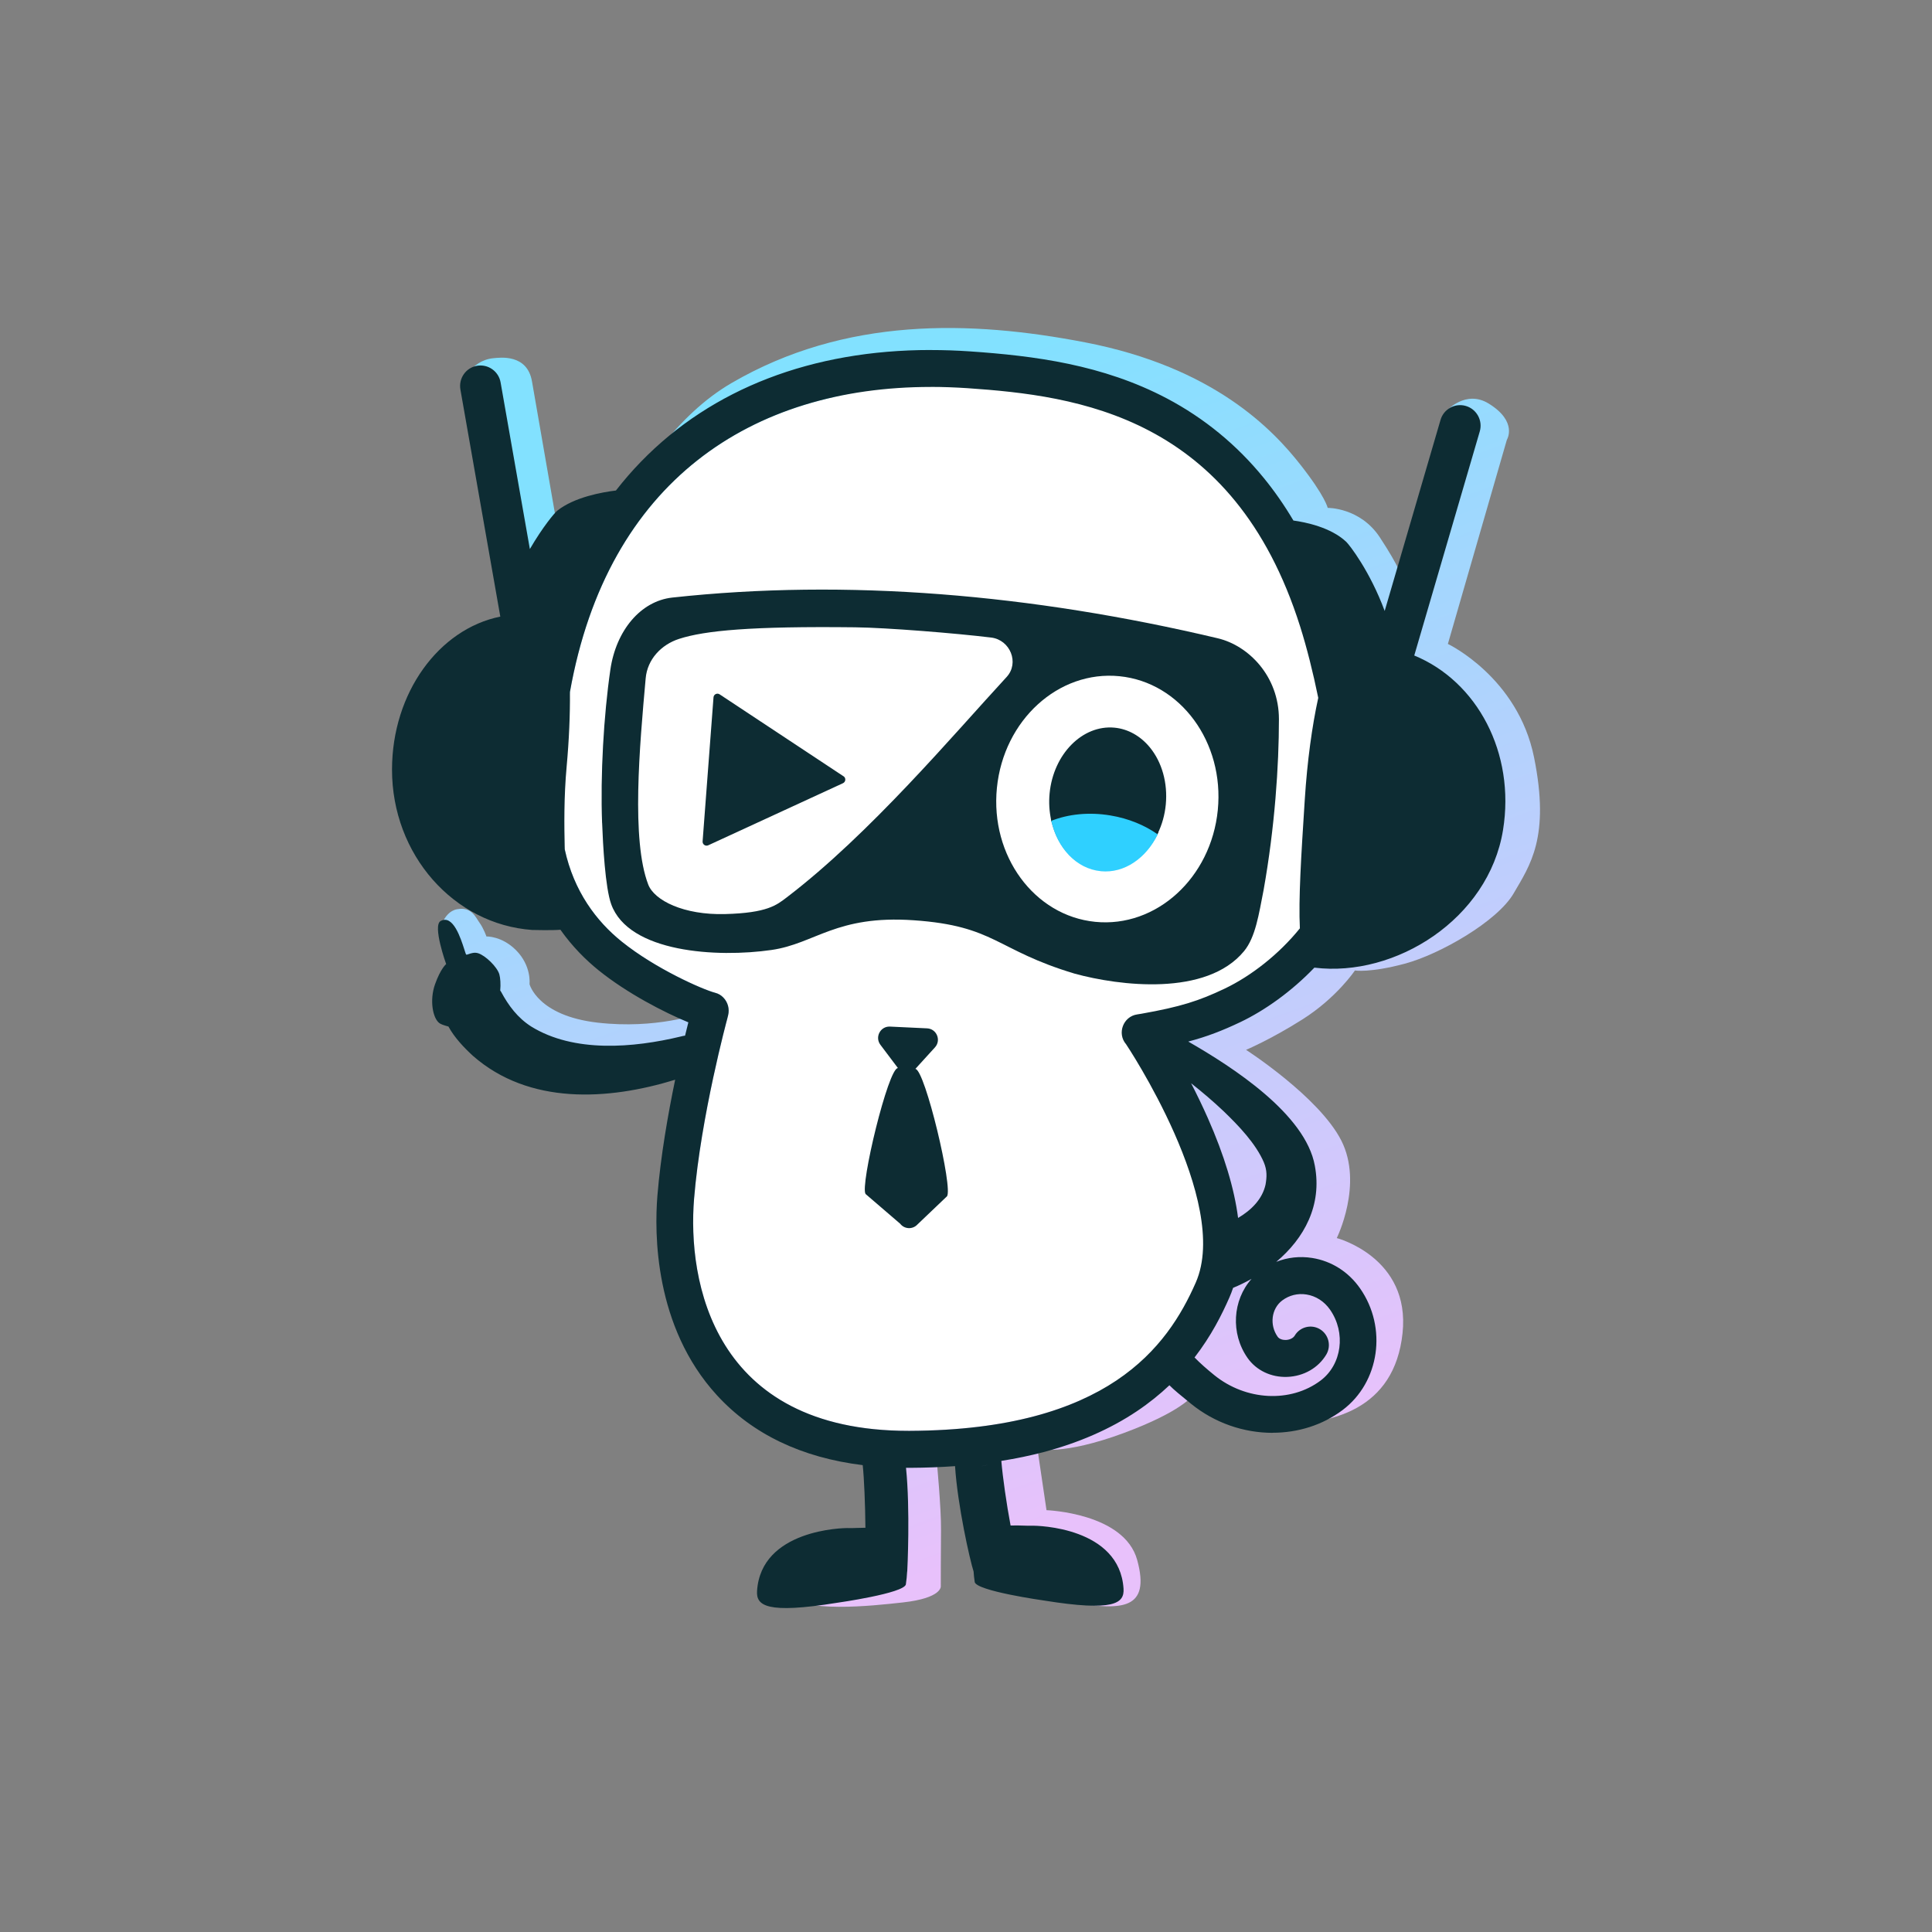 <?xml version="1.0" encoding="UTF-8"?>
<svg id="_レイヤー_2" data-name="レイヤー 2" xmlns="http://www.w3.org/2000/svg" xmlns:xlink="http://www.w3.org/1999/xlink" viewBox="0 0 1000 1000">
  <rect x="0" y="0" width="1000" height="1000" fill="#808080" stroke="none"/>
  <defs>
    <style>
      .cls-1 {
        fill: url(#_新規グラデーションスウォッチ_1);
      }

      .cls-1, .cls-2, .cls-3, .cls-4, .cls-5, .cls-6 {
        stroke-width: 0px;
      }

      .cls-2, .cls-4 {
        fill-rule: evenodd;
      }

      .cls-2, .cls-6 {
        fill: #0d2c33;
      }

      .cls-3 {
        fill: #2fd0ff;
      }

      .cls-4, .cls-5 {
        fill: #fff;
      }
    </style>
    <linearGradient id="_新規グラデーションスウォッチ_1" data-name="新規グラデーションスウォッチ 1" x1="442.47" y1="206.01" x2="642.83" y2="756.5" gradientUnits="userSpaceOnUse">
      <stop offset="0" stop-color="#82e1ff"/>
      <stop offset="1" stop-color="#e8c1fb"/>
    </linearGradient>
  </defs>
  <path class="cls-1" d="M255.28,185.42c3.5-.35,17.61-2.35,20.08,12.01,2.57,14.93,21.63,124.47,21.63,124.47,0,0,25.2-90.7,81.54-123.57,58.99-34.41,123.77-32.58,183.1-21.13,66.9,12.91,97.42,45.46,111.5,63.38,12.91,16.43,14.08,22.3,14.08,22.3,0,0,16.81-.26,27,15.26,10.19,15.52,11.74,21.13,11.74,21.13l22.91-86.67s9.76-11.05,21.69-3.71c15.26,9.39,9.39,18.78,9.39,18.78l-30.52,105.63s36.2,17.21,44.6,58.69c8.4,41.48-2.14,55.92-10.56,70.42-8.42,14.51-38.28,31.56-56.34,36.39s-25.82,3.52-25.82,3.52c0,0-9.39,14.08-27.13,25.31-16.45,10.41-29.21,15.77-29.21,15.77,0,0,37.82,24.36,49.3,46.95,11.47,22.59-2.35,50.47-2.35,50.47,0,0,38.27,9.96,34.04,49.3s-36.43,47.78-66.9,46.95-42.05-14.42-42.05-14.42c0,0-5.64,8.09-35.42,19.11-31.69,11.74-44.6,8.22-44.6,8.22l4.69,31.69s40.28,1.38,46.95,25.82c7.04,25.82-8.22,25.82-31.69,22.3-27.53-4.13-45.77-11.74-45.77-11.74l-15.53-63.41-10.8,1.22s2.36,24.76,2.24,36.09c-.12,11.33-.12,29.06-.12,29.06,0,0,.83,6.13-19.59,8.4-16.79,1.87-51.3,5.6-61.84-4.31-7.75-7.29,2.35-23.47,19.95-25.82,17.61-2.35,27.62-.55,27.62-.55l-2.3-43.53s-87.9-6.68-98.86-81.07c-10.96-74.39,6.99-124.46,6.99-124.46,0,0-42.84,18.63-70.3,11.46-27.46-7.17-52.7-31.41-52.7-31.41,0,0-9.98.77-11.15-7.45-1.17-8.22,8.83-18.34,8.83-18.34l-6.48-20.39s1.77-11.49,9.39-12.91c7.62-1.42,9.58,4.04,11.74,7.04,2.15,3.01,3.52,7.04,3.52,7.04,0,0,7.89-.32,15.26,7.04,8.22,8.22,7.04,17.61,7.04,17.61,0,0,4.07,16.36,35.21,19.95,30.52,3.52,52.82-4.69,52.82-4.69,0,0-30.76-7.47-45.31-25.45-14.55-17.98-23.32-26.7-23.32-26.7,0,0-33.79,5.9-54.76-17.34-20.98-23.24-32.71-54.93-25.67-77.23,7.04-22.3,28.73-42.29,37.84-44.62,9.11-2.33,12.78-2.72,12.78-2.72l-24.83-131.89s4.72-12.09,16.46-13.26Z"/>
  <path class="cls-4" d="M510.64,200.95c56.5,5.25,137.63,14.23,172.13,123.76,12.28,38.96,21.48,101.37,16.13,125.22-5.81,26-31.29,51.45-55.17,62.88-13.3,6.35-22.79,9.41-43.12,13.04-.72.13-1.5.25-2.3.36-7.29,1.02-10.48,9.88-5.64,15.44l.08.11s54.41,81.68,36.02,123.7c-9.33,21.32-24.63,42.48-61.04,55.14-21.97,11.74-52.73,19.79-96.65,20-102.31.49-115.29-77.81-111.82-120.15,3.51-42.8,17.16-93.08,17.16-93.08l.46-1.85c.85-3.31-.13-6.82-2.52-9.24-1.14-1.15-2.56-2-4.14-2.4-6.51-1.7-30.95-12.47-48.43-26.53-17.21-13.83-31.73-35.98-31.73-69.55,0-125.2,57.31-192.1,138.17-211.5,24.69-6.4,52.34-8.13,82.41-5.34Z"/>
  <path class="cls-2" d="M500.81,200.92c-6.43-.42-12.79-.66-19.05-.66v.02c-92.51,0-167.3,48.6-186.76,157.87.1,11.61-.44,24.77-1.71,38.67-1.42,15.57-1.27,30.25-.98,42.8,4.72,21.69,16.31,37.14,29.47,47.73,17.48,14.08,41.9,24.83,48.43,26.53,1.59.4,3,1.23,4.14,2.4,2.39,2.42,3.34,5.93,2.52,9.24l-.46,1.85s-13.65,50.28-17.16,93.08c-3.45,42.21,9.45,120.15,110.89,120.15h.93c102.31-.49,133.24-43.48,147.86-76.77,18.39-41.87-36.02-123.25-36.02-123.25,0,0-.02-.04-.08-.11-4.78-5.59-1.44-14.38,5.81-15.42.74-.11,1.46-.21,2.13-.34,20.36-3.61,29.83-6.67,43.12-13,13.81-6.6,28.15-17.86,38.92-31.2-.76-15.19.71-38.08,2.41-64.63l.14-2.17c1.26-19.75,3.76-37.91,6.96-52.5-2.71-13.25-5.92-26.03-9.38-36.96-34.5-109.14-115.52-119.43-172.13-123.33ZM654.15,247.42c5.52,6.76,10.63,14.11,15.32,22.01,6.09.83,19.31,3.45,27.33,11.01,1.62,1.53,12.25,15.09,19.91,35.79l28.91-98.9c1.65-5.63,7.5-8.86,13.13-7.2,5.6,1.66,8.82,7.56,7.17,13.19l-33.9,115.97c32.53,13.38,52.41,50.39,45.94,90.34-7.46,46.01-55.7,76.39-97.64,71.22-11.85,12.36-25.7,22.17-38.27,28.17-9.5,4.52-17.39,7.55-27.01,10.09,22.97,13.19,60.71,37.52,65.52,64.28,3.84,20.48-5.52,37.6-19.97,49.74,5.84-2.32,12.22-3.03,18.61-2.01,10,1.59,18.81,7.18,24.77,15.74,14.18,20.29,10.15,48.54-9.03,62.96-10.46,7.88-23.25,11.77-36.25,11.77l-.02.04c-14.82,0-29.91-5.06-42.19-15.04l-.51-.42c-5.01-4.08-8.3-6.74-10.68-9.17-4.91,4.65-10.49,9.18-16.86,13.45-13.72,9.2-29.97,16.31-48.32,21.16-6.91,1.82-14.19,3.33-21.82,4.54.7,8.41,2.69,22.36,4.79,33.46,2.39-.11,4.71-.03,6.78.04h.02c1.6.05,3.04.1,4.25.06,3-.11,45.36.81,47.41,32.56.49,7.58-4.8,12.02-41.26,6.14,0,0-35.09-4.93-35.79-9.62h.02c-.29-1.92-.48-3.71-.58-5.38-1.97-6.12-8.31-34.35-9.6-54.54-7.47.54-15.2.83-23.18.87h-1.04c-.39,0-.78,0-1.16,0,2.23,21.7.7,52.9.65,53.32-.02.25-.05.49-.09.73-.09,1.91-.3,3.97-.63,6.21h.02c-.7,4.69-35.79,9.62-35.79,9.62-36.46,5.88-41.75,1.44-41.26-6.14,2.05-31.76,44.41-32.67,47.41-32.56,1.21.05,2.65,0,4.24-.06h.02c1.38-.05,2.87-.1,4.42-.1-.11-11.96-.66-25.54-1.4-32.41-31.66-3.9-56.97-16.02-75.45-36.17-32.55-35.52-32.38-84.06-30.82-103.28,1.68-20.47,5.51-42.31,9.19-60.04-34.75,10.71-75.59,13.14-104.67-12.36-4.61-4.23-9.65-9.54-12.67-15.17-2.13-.56-3.82-1.15-4.63-1.72-3.51-2.51-5.24-11.9-2.33-20.12,2.92-8.22,5.77-10.49,5.77-10.49,0,0-7.17-19.9-2.87-22.28,6.44-3.58,10.44,8.98,12.27,14.71.51,1.61.85,2.68,1.03,2.71.26.04.69-.11,1.25-.31,1.19-.41,2.96-1.03,4.86-.44,3.81,1.19,9.87,7.07,10.99,10.92.53,1.83.75,5.29.45,8.39.15.19.29.39.43.6,3.85,7.2,8.58,13.51,15.56,17.99,22.15,13.72,52.91,11.13,77.56,5.18.73-.21,1.44-.35,2.13-.42.63-2.63,1.21-4.94,1.7-6.89-12.47-5.12-31.69-15.04-46.4-26.89-6.55-5.28-13.57-12.2-19.82-21.04-3.88.39-14,.13-14.55.12h-.02c-40.54-2.89-72.65-38.85-72.59-83.1.06-39.7,24.28-72.68,56.05-79.1l-20.65-117.52c-1.01-5.78,2.81-11.28,8.56-12.3,5.77-1,11.23,2.85,12.24,8.6l15.15,86.26c6.67-11.47,12.76-18.72,14.18-19.85,8.83-7.04,23.26-9.59,30.36-10.45,4.09-5.25,8.43-10.25,13.02-14.97,36.7-37.79,88.55-57.76,149.93-57.76v.02c6.66,0,13.49.23,20.34.7,33.31,2.29,68.72,6.84,101.89,24.34,19.34,10.22,36.23,24.07,50.16,41.19ZM616.52,560.7c2.87,5.56,5.83,11.65,8.67,18.06,8.46,19.13,13.68,36.38,15.64,51.65,6.85-4.05,12.53-9.69,14.21-17.24.68-3.97.89-7.31-.91-11.62-4.14-9.6-12.94-18.84-20.86-26.45-5.29-5.01-10.95-9.83-16.75-14.4ZM638.26,666.56c-.57,1.72-1.22,3.39-1.93,5.02-3.86,8.81-9.37,19.82-18.03,31.04,2.88,2.96,6.26,5.94,10.17,9.11,16.4,13.32,39.55,14.51,55.09,2.83,11.01-8.31,13.19-24.75,4.86-36.69-3-4.29-7.33-7.07-12.2-7.84-4.48-.72-8.94.38-12.56,3.1-5.58,4.21-6.66,12.62-2.37,18.74.93,1.34,2.83,1.74,4.27,1.7,2.01-.08,3.81-.96,4.59-2.27,2.68-4.52,8.54-6.01,13.04-3.31,4.5,2.7,5.98,8.58,3.3,13.11-4.12,6.92-11.67,11.26-20.21,11.58-8.33.32-16.02-3.36-20.55-9.81-8.91-12.75-7.72-29.93,2.06-40.92-3.1,1.74-6.29,3.29-9.54,4.64ZM511.13,758.12c-1.06.42-2.2.7-3.4.81,1.25-.11,2.39-.38,3.4-.81ZM473.79,553.26l10.13-11.13c3.36-3.67.91-9.62-4.06-9.86l-19.21-.91c-4.97-.23-7.95,5.46-4.95,9.43l9.07,12.04c-4.99-.23-19.79,61.22-16.74,65.19l17.88,15.36c2.22,2.89,6.47,3.08,8.94.42l15.26-14.55c3.4-3.67-11.32-65.62-16.32-66Z"/>
  <path class="cls-6" d="M311.64,425.96c-.93-24.73.82-55.57,4.29-79.38,2.94-20.2,15.64-35.47,32.02-37.28,90.13-9.83,185.7-1.83,282.35,21.07,16.02,3.8,31.67,19.67,31.67,41.89,0,24.07-2.13,55.8-7.93,88.39-2.45,12.41-4.16,24.45-10.15,31.69-19.47,23.58-64.54,17.95-87.64,11.62-40.9-12.26-41.05-24.75-83.39-27.64-40.12-2.76-50.92,12.11-73.52,15.38-28.03,4.06-73.96,1.44-82.99-23.71-3.09-8.6-4.27-30.78-4.69-42.06l-.02.02Z"/>
  <path class="cls-5" d="M407.29,464.43c-5.33,4.06-10.08,8.11-32,8.69-21.37.57-36.59-7.03-39.76-15.27-8.84-22.98-4.5-71.42-1.33-106.76.87-9.79,7.99-17.4,17.29-20.41,13.34-4.33,37.48-6.61,91.17-5.99,16.34.19,52.17,3.08,70.39,5.31,9.83,1.21,14.69,13.13,7.97,20.41-27.31,29.59-70.75,81.23-113.72,114.01v.02Z"/>
  <path class="cls-6" d="M436.55,401.77l-64.07-42.38c-1.31-.87-3.07,0-3.17,1.57l-5.64,74.52c-.13,1.57,1.48,2.7,2.92,2.04l69.74-32.14c1.46-.68,1.63-2.72.27-3.61h-.04Z"/>
  <path class="cls-5" d="M630.33,419.29c3.47-35.1-19.31-66.12-50.88-69.28-31.58-3.16-59.99,22.74-63.46,57.85-3.47,35.1,19.31,66.12,50.88,69.28,31.58,3.16,59.99-22.74,63.46-57.85Z"/>
  <path class="cls-6" d="M574.61,421.59c9.09,1.51,17.21,4.91,23.63,9.45,2.13-4.4,3.59-9.37,4.12-14.72,1.9-19.8-9.55-37.09-25.56-38.62-16.02-1.53-30.54,13.28-32.45,33.07-.44,4.72-.13,9.26.8,13.51,8.37-3.34,18.69-4.5,29.47-2.7h-.02Z"/>
  <path class="cls-6" d="M598.64,432.61l-1.02-.72c-6.53-4.63-14.56-7.84-23.19-9.28-10.15-1.7-20.4-.74-28.9,2.65l-1.16.47-.28-1.21c-.99-4.52-1.27-9.18-.82-13.85,1.94-20.35,17.02-35.6,33.61-34.03,6.93.66,13.4,4.27,18.24,10.15,6.34,7.71,9.34,18.5,8.29,29.63-.51,5.31-1.92,10.37-4.21,15.08l-.55,1.13-.02-.02ZM574.78,420.53c8.5,1.42,16.42,4.48,23.02,8.92,1.88-4.16,3.04-8.6,3.49-13.23,1.01-10.56-1.84-20.8-7.82-28.08-4.46-5.44-10.44-8.77-16.8-9.39-15.41-1.47-29.47,12.94-31.31,32.12-.38,4.04-.21,8.05.55,11.96,8.6-3.17,18.79-3.99,28.85-2.32l.02.02Z"/>
  <path class="cls-6" d="M569.92,449.4c11.69,1.13,22.56-6.5,28.33-18.38-6.43-4.55-14.54-7.94-23.63-9.45-10.78-1.81-21.1-.64-29.47,2.7,3,13.62,12.54,23.94,24.75,25.11l.02.02Z"/>
  <path class="cls-6" d="M572.14,450.57c-.78,0-1.54-.04-2.33-.11-12.39-1.19-22.47-11.37-25.68-25.94l-.19-.89.85-.34c8.86-3.53,19.51-4.52,30.04-2.76,8.94,1.49,17.27,4.82,24.06,9.62l.74.53-.4.81c-5.73,11.79-16.17,19.08-27.06,19.08h-.02ZM570.02,448.34c10.57,1,21.03-5.63,26.89-16.95-6.4-4.35-14.14-7.37-22.45-8.75-9.81-1.64-19.72-.81-28.05,2.31,3.21,13.17,12.41,22.33,23.61,23.39Z"/>
  <path class="cls-3" d="M569.84,450.95c12.13,1.17,23.41-6.75,29.4-19.07-6.67-4.72-15.1-8.25-24.53-9.81-11.19-1.87-21.9-.66-30.58,2.8,3.12,14.13,13.01,24.85,25.69,26.06l.02.02Z"/>
</svg>